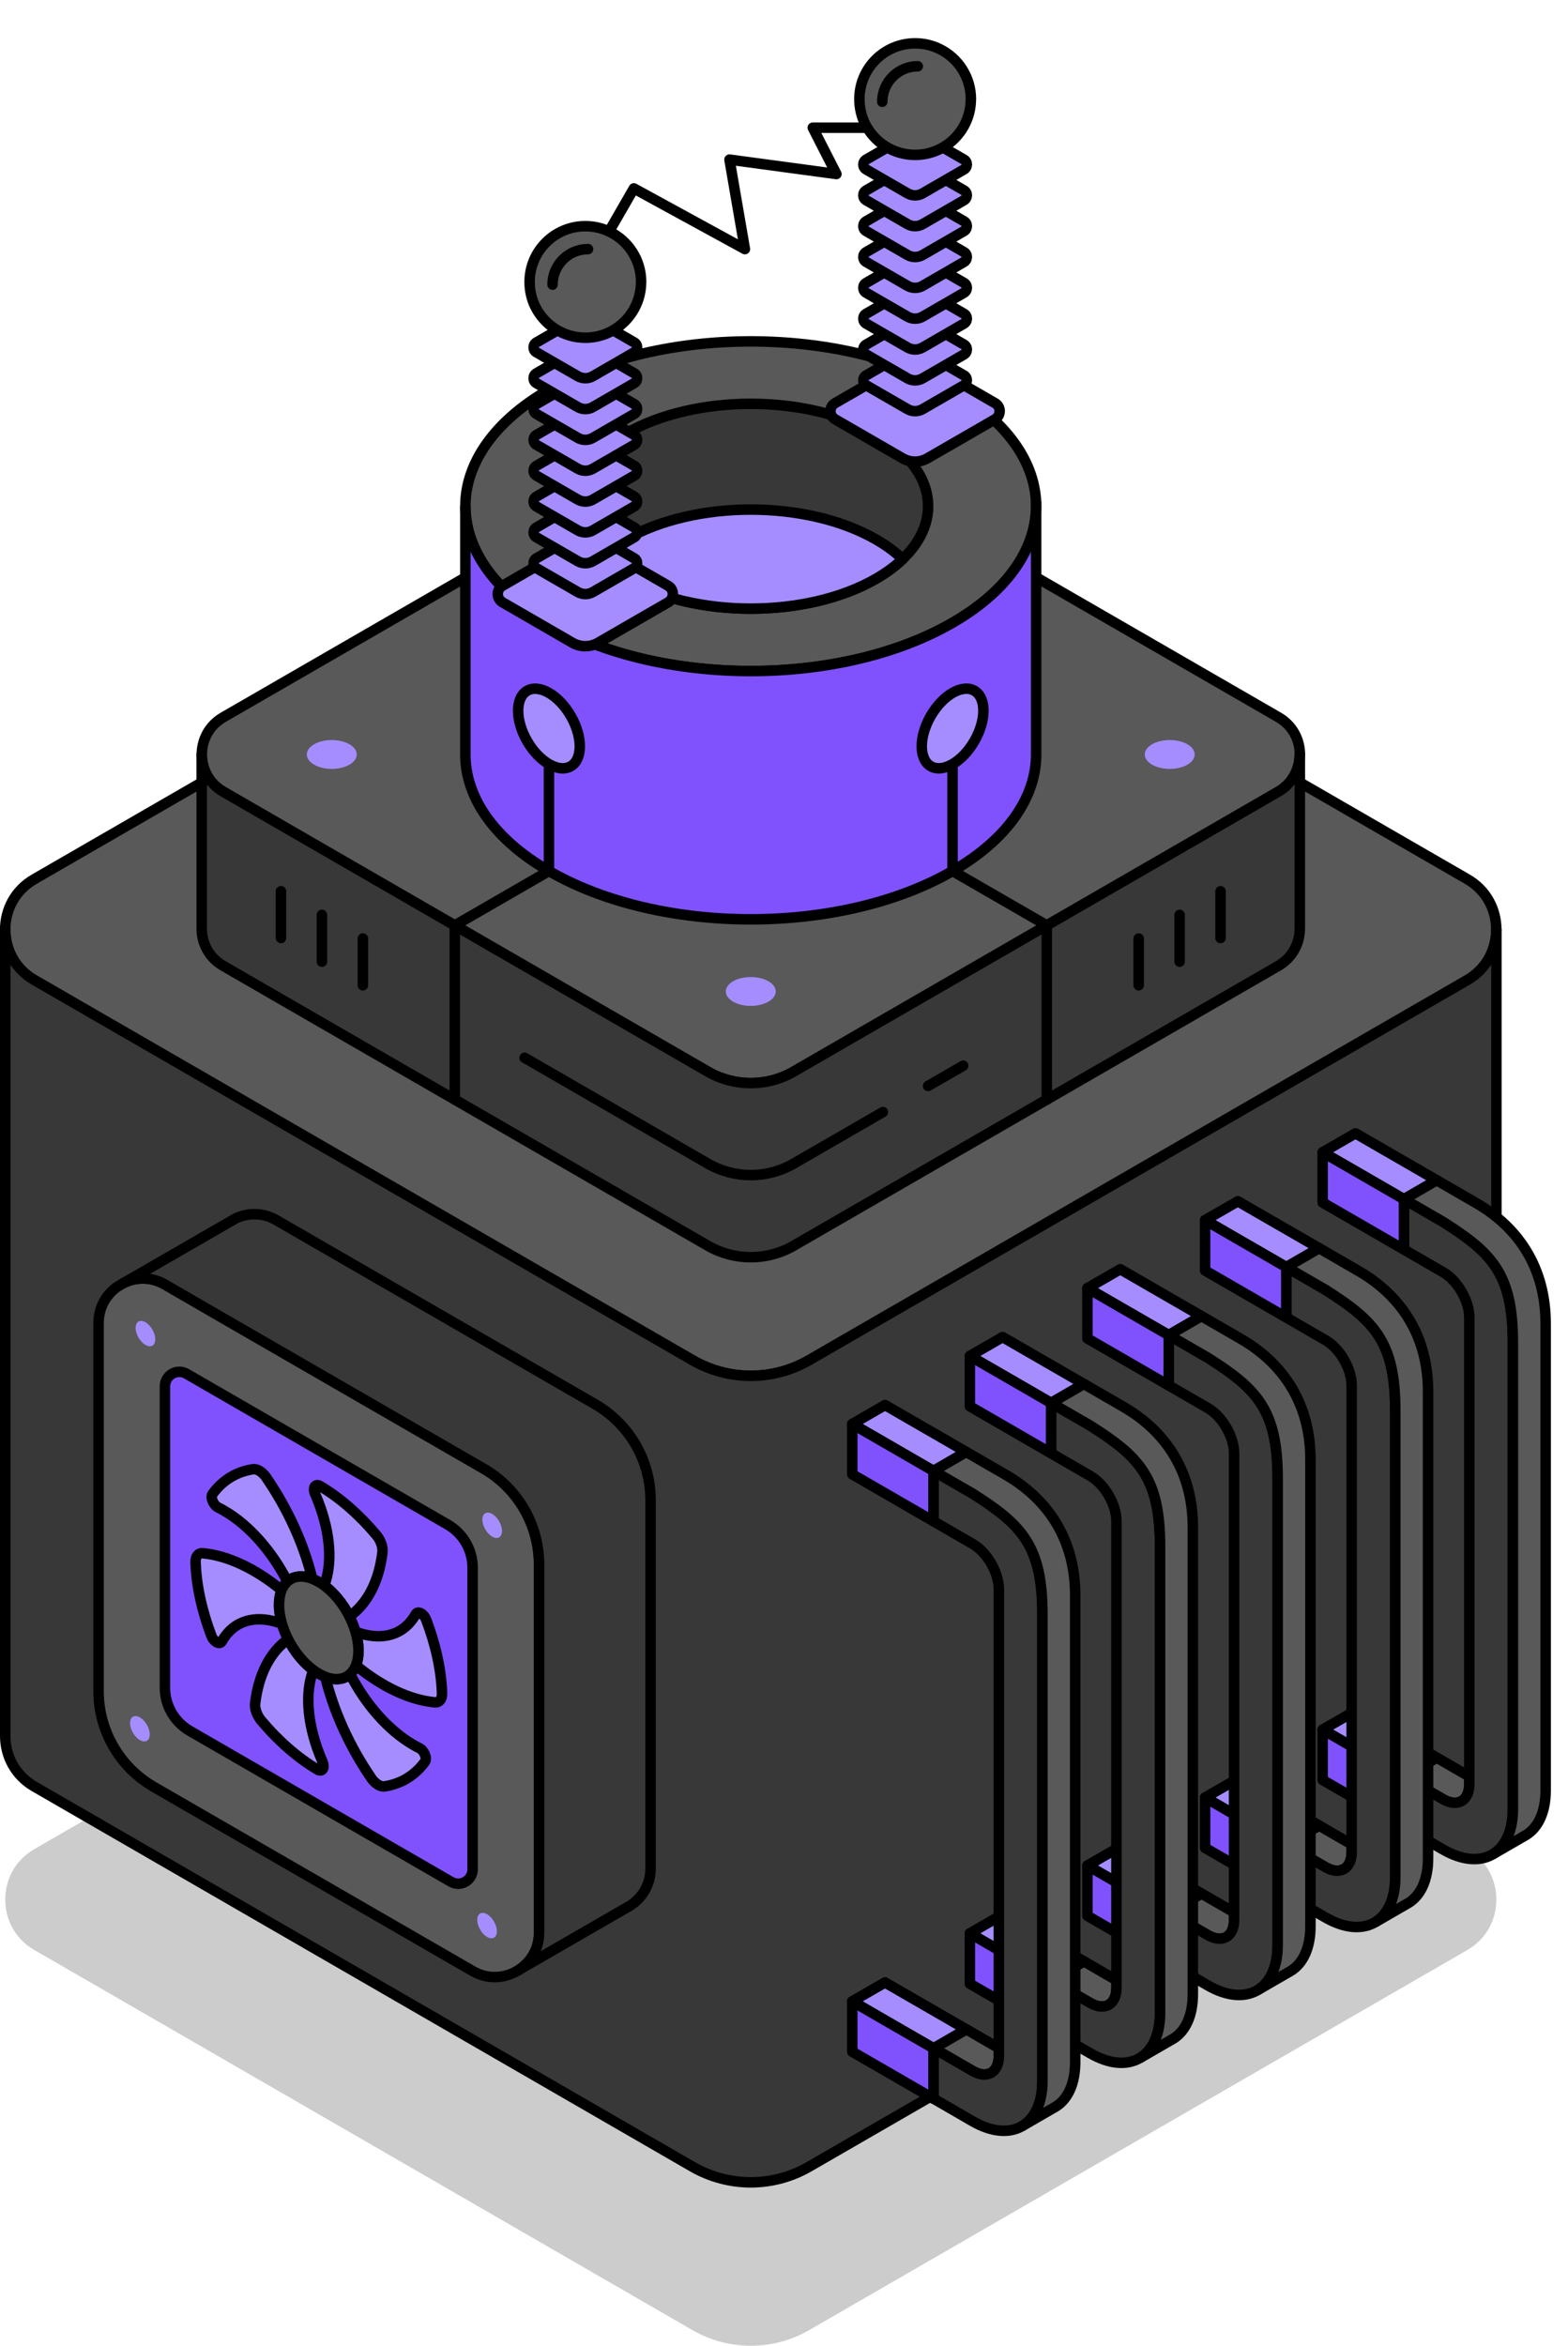 <?xml version="1.0" encoding="UTF-8"?><svg id="Layer_1" xmlns="http://www.w3.org/2000/svg" xmlns:xlink="http://www.w3.org/1999/xlink" viewBox="0 0 298.97 447.1"><defs><style>.cls-1{filter:url(#outer-glow-20);}.cls-1,.cls-2,.cls-3,.cls-4,.cls-5,.cls-6,.cls-7,.cls-8,.cls-9,.cls-10,.cls-11,.cls-12,.cls-13,.cls-14,.cls-15,.cls-16,.cls-17,.cls-18,.cls-19,.cls-20,.cls-21,.cls-22,.cls-23,.cls-24,.cls-25,.cls-26,.cls-27,.cls-28,.cls-29,.cls-30,.cls-31,.cls-32,.cls-33,.cls-34,.cls-35,.cls-36,.cls-37,.cls-38,.cls-39,.cls-40,.cls-41,.cls-42,.cls-43,.cls-44{fill:#a68dff;}.cls-2{filter:url(#outer-glow-26);}.cls-3{filter:url(#outer-glow-24);}.cls-4{filter:url(#outer-glow-25);}.cls-5{filter:url(#outer-glow-19);}.cls-6{filter:url(#outer-glow-18);}.cls-7{filter:url(#outer-glow-17);}.cls-45{fill:#595959;}.cls-45,.cls-8,.cls-9,.cls-10,.cls-11,.cls-12,.cls-13,.cls-14,.cls-15,.cls-16,.cls-17,.cls-18,.cls-19,.cls-20,.cls-21,.cls-22,.cls-23,.cls-24,.cls-25,.cls-26,.cls-27,.cls-28,.cls-29,.cls-30,.cls-31,.cls-32,.cls-33,.cls-34,.cls-35,.cls-36,.cls-37,.cls-38,.cls-39,.cls-40,.cls-41,.cls-42,.cls-43,.cls-44,.cls-46,.cls-47,.cls-48,.cls-49,.cls-50{stroke:#000;stroke-width:2px;}.cls-45,.cls-8,.cls-9,.cls-10,.cls-11,.cls-12,.cls-13,.cls-14,.cls-15,.cls-16,.cls-17,.cls-18,.cls-19,.cls-20,.cls-21,.cls-22,.cls-23,.cls-24,.cls-25,.cls-26,.cls-27,.cls-28,.cls-29,.cls-30,.cls-31,.cls-32,.cls-33,.cls-34,.cls-35,.cls-36,.cls-37,.cls-38,.cls-39,.cls-40,.cls-41,.cls-42,.cls-43,.cls-44,.cls-47,.cls-48,.cls-49{stroke-linejoin:round;}.cls-45,.cls-8,.cls-9,.cls-10,.cls-11,.cls-12,.cls-13,.cls-14,.cls-15,.cls-16,.cls-17,.cls-18,.cls-19,.cls-20,.cls-21,.cls-22,.cls-23,.cls-24,.cls-25,.cls-26,.cls-27,.cls-28,.cls-29,.cls-30,.cls-31,.cls-32,.cls-33,.cls-34,.cls-35,.cls-36,.cls-37,.cls-38,.cls-39,.cls-40,.cls-41,.cls-42,.cls-43,.cls-44,.cls-47,.cls-48,.cls-49,.cls-50{stroke-linecap:round;}.cls-8{filter:url(#outer-glow-8);}.cls-9{filter:url(#outer-glow-3);}.cls-10{filter:url(#outer-glow-6);}.cls-11{filter:url(#outer-glow-7);}.cls-12{filter:url(#outer-glow-4);}.cls-13{filter:url(#outer-glow-1);}.cls-14{filter:url(#outer-glow-2);}.cls-15{filter:url(#outer-glow-9);}.cls-16{filter:url(#outer-glow-5);}.cls-17{filter:url(#outer-glow-22);}.cls-18{filter:url(#outer-glow-30);}.cls-19{filter:url(#outer-glow-29);}.cls-20{filter:url(#outer-glow-21);}.cls-21{filter:url(#outer-glow-28);}.cls-22{filter:url(#outer-glow-23);}.cls-23{filter:url(#outer-glow-14);}.cls-24{filter:url(#outer-glow-16);}.cls-25{filter:url(#outer-glow-10);}.cls-26{filter:url(#outer-glow-11);}.cls-27{filter:url(#outer-glow-13);}.cls-28{filter:url(#outer-glow-12);}.cls-29{filter:url(#outer-glow-15);}.cls-30{filter:url(#outer-glow-35);}.cls-31{filter:url(#outer-glow-27);}.cls-32{filter:url(#outer-glow-32);}.cls-33{filter:url(#outer-glow-36);}.cls-34{filter:url(#outer-glow-33);}.cls-35{filter:url(#outer-glow-39);}.cls-36{filter:url(#outer-glow-43);}.cls-37{filter:url(#outer-glow-42);}.cls-38{filter:url(#outer-glow-38);}.cls-39{filter:url(#outer-glow-31);}.cls-40{filter:url(#outer-glow-37);}.cls-41{filter:url(#outer-glow-34);}.cls-42{filter:url(#outer-glow-40);}.cls-43{filter:url(#outer-glow-44);}.cls-44{filter:url(#outer-glow-41);}.cls-46,.cls-48{fill:#8052fd;}.cls-46,.cls-50{stroke-miterlimit:10;}.cls-47,.cls-50{fill:#383838;}.cls-49{fill:none;}.cls-51{opacity:.2;}</style><filter id="outer-glow-1" filterUnits="userSpaceOnUse"><feOffset dx="0" dy="0"/><feGaussianBlur result="blur" stdDeviation="8"/><feFlood flood-color="#a68dff" flood-opacity="1"/><feComposite in2="blur" operator="in"/><feComposite in="SourceGraphic"/></filter><filter id="outer-glow-2" filterUnits="userSpaceOnUse"><feOffset dx="0" dy="0"/><feGaussianBlur result="blur-2" stdDeviation="8"/><feFlood flood-color="#a68dff" flood-opacity="1"/><feComposite in2="blur-2" operator="in"/><feComposite in="SourceGraphic"/></filter><filter id="outer-glow-3" filterUnits="userSpaceOnUse"><feOffset dx="0" dy="0"/><feGaussianBlur result="blur-3" stdDeviation="8"/><feFlood flood-color="#a68dff" flood-opacity="1"/><feComposite in2="blur-3" operator="in"/><feComposite in="SourceGraphic"/></filter><filter id="outer-glow-4" filterUnits="userSpaceOnUse"><feOffset dx="0" dy="0"/><feGaussianBlur result="blur-4" stdDeviation="8"/><feFlood flood-color="#a68dff" flood-opacity="1"/><feComposite in2="blur-4" operator="in"/><feComposite in="SourceGraphic"/></filter><filter id="outer-glow-5" filterUnits="userSpaceOnUse"><feOffset dx="0" dy="0"/><feGaussianBlur result="blur-5" stdDeviation="8"/><feFlood flood-color="#a68dff" flood-opacity="1"/><feComposite in2="blur-5" operator="in"/><feComposite in="SourceGraphic"/></filter><filter id="outer-glow-6" filterUnits="userSpaceOnUse"><feOffset dx="0" dy="0"/><feGaussianBlur result="blur-6" stdDeviation="8"/><feFlood flood-color="#a68dff" flood-opacity="1"/><feComposite in2="blur-6" operator="in"/><feComposite in="SourceGraphic"/></filter><filter id="outer-glow-7" filterUnits="userSpaceOnUse"><feOffset dx="0" dy="0"/><feGaussianBlur result="blur-7" stdDeviation="8"/><feFlood flood-color="#a68dff" flood-opacity="1"/><feComposite in2="blur-7" operator="in"/><feComposite in="SourceGraphic"/></filter><filter id="outer-glow-8" filterUnits="userSpaceOnUse"><feOffset dx="0" dy="0"/><feGaussianBlur result="blur-8" stdDeviation="8"/><feFlood flood-color="#a68dff" flood-opacity="1"/><feComposite in2="blur-8" operator="in"/><feComposite in="SourceGraphic"/></filter><filter id="outer-glow-9" filterUnits="userSpaceOnUse"><feOffset dx="0" dy="0"/><feGaussianBlur result="blur-9" stdDeviation="8"/><feFlood flood-color="#a68dff" flood-opacity="1"/><feComposite in2="blur-9" operator="in"/><feComposite in="SourceGraphic"/></filter><filter id="outer-glow-10" filterUnits="userSpaceOnUse"><feOffset dx="0" dy="0"/><feGaussianBlur result="blur-10" stdDeviation="8"/><feFlood flood-color="#a68dff" flood-opacity="1"/><feComposite in2="blur-10" operator="in"/><feComposite in="SourceGraphic"/></filter><filter id="outer-glow-11" filterUnits="userSpaceOnUse"><feOffset dx="0" dy="0"/><feGaussianBlur result="blur-11" stdDeviation="8"/><feFlood flood-color="#a68dff" flood-opacity="1"/><feComposite in2="blur-11" operator="in"/><feComposite in="SourceGraphic"/></filter><filter id="outer-glow-12" filterUnits="userSpaceOnUse"><feOffset dx="0" dy="0"/><feGaussianBlur result="blur-12" stdDeviation="8"/><feFlood flood-color="#a68dff" flood-opacity="1"/><feComposite in2="blur-12" operator="in"/><feComposite in="SourceGraphic"/></filter><filter id="outer-glow-13" filterUnits="userSpaceOnUse"><feOffset dx="0" dy="0"/><feGaussianBlur result="blur-13" stdDeviation="8"/><feFlood flood-color="#a68dff" flood-opacity="1"/><feComposite in2="blur-13" operator="in"/><feComposite in="SourceGraphic"/></filter><filter id="outer-glow-14" filterUnits="userSpaceOnUse"><feOffset dx="0" dy="0"/><feGaussianBlur result="blur-14" stdDeviation="8"/><feFlood flood-color="#a68dff" flood-opacity="1"/><feComposite in2="blur-14" operator="in"/><feComposite in="SourceGraphic"/></filter><filter id="outer-glow-15" filterUnits="userSpaceOnUse"><feOffset dx="0" dy="0"/><feGaussianBlur result="blur-15" stdDeviation="8"/><feFlood flood-color="#a68dff" flood-opacity="1"/><feComposite in2="blur-15" operator="in"/><feComposite in="SourceGraphic"/></filter><filter id="outer-glow-16" filterUnits="userSpaceOnUse"><feOffset dx="0" dy="0"/><feGaussianBlur result="blur-16" stdDeviation="8"/><feFlood flood-color="#a68dff" flood-opacity="1"/><feComposite in2="blur-16" operator="in"/><feComposite in="SourceGraphic"/></filter><filter id="outer-glow-17" filterUnits="userSpaceOnUse"><feOffset dx="0" dy="0"/><feGaussianBlur result="blur-17" stdDeviation="8"/><feFlood flood-color="#a68dff" flood-opacity="1"/><feComposite in2="blur-17" operator="in"/><feComposite in="SourceGraphic"/></filter><filter id="outer-glow-18" filterUnits="userSpaceOnUse"><feOffset dx="0" dy="0"/><feGaussianBlur result="blur-18" stdDeviation="8"/><feFlood flood-color="#a68dff" flood-opacity="1"/><feComposite in2="blur-18" operator="in"/><feComposite in="SourceGraphic"/></filter><filter id="outer-glow-19" filterUnits="userSpaceOnUse"><feOffset dx="0" dy="0"/><feGaussianBlur result="blur-19" stdDeviation="8"/><feFlood flood-color="#a68dff" flood-opacity="1"/><feComposite in2="blur-19" operator="in"/><feComposite in="SourceGraphic"/></filter><filter id="outer-glow-20" filterUnits="userSpaceOnUse"><feOffset dx="0" dy="0"/><feGaussianBlur result="blur-20" stdDeviation="8"/><feFlood flood-color="#a68dff" flood-opacity="1"/><feComposite in2="blur-20" operator="in"/><feComposite in="SourceGraphic"/></filter><filter id="outer-glow-21" filterUnits="userSpaceOnUse"><feOffset dx="0" dy="0"/><feGaussianBlur result="blur-21" stdDeviation="8"/><feFlood flood-color="#a68dff" flood-opacity="1"/><feComposite in2="blur-21" operator="in"/><feComposite in="SourceGraphic"/></filter><filter id="outer-glow-22" filterUnits="userSpaceOnUse"><feOffset dx="0" dy="0"/><feGaussianBlur result="blur-22" stdDeviation="8"/><feFlood flood-color="#a68dff" flood-opacity="1"/><feComposite in2="blur-22" operator="in"/><feComposite in="SourceGraphic"/></filter><filter id="outer-glow-23" filterUnits="userSpaceOnUse"><feOffset dx="0" dy="0"/><feGaussianBlur result="blur-23" stdDeviation="8"/><feFlood flood-color="#a68dff" flood-opacity="1"/><feComposite in2="blur-23" operator="in"/><feComposite in="SourceGraphic"/></filter><filter id="outer-glow-24" filterUnits="userSpaceOnUse"><feOffset dx="0" dy="0"/><feGaussianBlur result="blur-24" stdDeviation="8"/><feFlood flood-color="#a68dff" flood-opacity="1"/><feComposite in2="blur-24" operator="in"/><feComposite in="SourceGraphic"/></filter><filter id="outer-glow-25" filterUnits="userSpaceOnUse"><feOffset dx="0" dy="0"/><feGaussianBlur result="blur-25" stdDeviation="8"/><feFlood flood-color="#a68dff" flood-opacity="1"/><feComposite in2="blur-25" operator="in"/><feComposite in="SourceGraphic"/></filter><filter id="outer-glow-26" filterUnits="userSpaceOnUse"><feOffset dx="0" dy="0"/><feGaussianBlur result="blur-26" stdDeviation="8"/><feFlood flood-color="#a68dff" flood-opacity="1"/><feComposite in2="blur-26" operator="in"/><feComposite in="SourceGraphic"/></filter><filter id="outer-glow-27" filterUnits="userSpaceOnUse"><feOffset dx="0" dy="0"/><feGaussianBlur result="blur-27" stdDeviation="8"/><feFlood flood-color="#a68dff" flood-opacity="1"/><feComposite in2="blur-27" operator="in"/><feComposite in="SourceGraphic"/></filter><filter id="outer-glow-28" filterUnits="userSpaceOnUse"><feOffset dx="0" dy="0"/><feGaussianBlur result="blur-28" stdDeviation="8"/><feFlood flood-color="#a68dff" flood-opacity="1"/><feComposite in2="blur-28" operator="in"/><feComposite in="SourceGraphic"/></filter><filter id="outer-glow-29" filterUnits="userSpaceOnUse"><feOffset dx="0" dy="0"/><feGaussianBlur result="blur-29" stdDeviation="8"/><feFlood flood-color="#a68dff" flood-opacity="1"/><feComposite in2="blur-29" operator="in"/><feComposite in="SourceGraphic"/></filter><filter id="outer-glow-30" filterUnits="userSpaceOnUse"><feOffset dx="0" dy="0"/><feGaussianBlur result="blur-30" stdDeviation="8"/><feFlood flood-color="#a68dff" flood-opacity="1"/><feComposite in2="blur-30" operator="in"/><feComposite in="SourceGraphic"/></filter><filter id="outer-glow-31" filterUnits="userSpaceOnUse"><feOffset dx="0" dy="0"/><feGaussianBlur result="blur-31" stdDeviation="8"/><feFlood flood-color="#a68dff" flood-opacity="1"/><feComposite in2="blur-31" operator="in"/><feComposite in="SourceGraphic"/></filter><filter id="outer-glow-32" filterUnits="userSpaceOnUse"><feOffset dx="0" dy="0"/><feGaussianBlur result="blur-32" stdDeviation="8"/><feFlood flood-color="#a68dff" flood-opacity="1"/><feComposite in2="blur-32" operator="in"/><feComposite in="SourceGraphic"/></filter><filter id="outer-glow-33" filterUnits="userSpaceOnUse"><feOffset dx="0" dy="0"/><feGaussianBlur result="blur-33" stdDeviation="8"/><feFlood flood-color="#a68dff" flood-opacity="1"/><feComposite in2="blur-33" operator="in"/><feComposite in="SourceGraphic"/></filter><filter id="outer-glow-34" filterUnits="userSpaceOnUse"><feOffset dx="0" dy="0"/><feGaussianBlur result="blur-34" stdDeviation="8"/><feFlood flood-color="#a68dff" flood-opacity="1"/><feComposite in2="blur-34" operator="in"/><feComposite in="SourceGraphic"/></filter><filter id="outer-glow-35" filterUnits="userSpaceOnUse"><feOffset dx="0" dy="0"/><feGaussianBlur result="blur-35" stdDeviation="8"/><feFlood flood-color="#a68dff" flood-opacity="1"/><feComposite in2="blur-35" operator="in"/><feComposite in="SourceGraphic"/></filter><filter id="outer-glow-36" filterUnits="userSpaceOnUse"><feOffset dx="0" dy="0"/><feGaussianBlur result="blur-36" stdDeviation="8"/><feFlood flood-color="#a68dff" flood-opacity="1"/><feComposite in2="blur-36" operator="in"/><feComposite in="SourceGraphic"/></filter><filter id="outer-glow-37" filterUnits="userSpaceOnUse"><feOffset dx="0" dy="0"/><feGaussianBlur result="blur-37" stdDeviation="8"/><feFlood flood-color="#a68dff" flood-opacity="1"/><feComposite in2="blur-37" operator="in"/><feComposite in="SourceGraphic"/></filter><filter id="outer-glow-38" filterUnits="userSpaceOnUse"><feOffset dx="0" dy="0"/><feGaussianBlur result="blur-38" stdDeviation="8"/><feFlood flood-color="#a68dff" flood-opacity="1"/><feComposite in2="blur-38" operator="in"/><feComposite in="SourceGraphic"/></filter><filter id="outer-glow-39" filterUnits="userSpaceOnUse"><feOffset dx="0" dy="0"/><feGaussianBlur result="blur-39" stdDeviation="8"/><feFlood flood-color="#a68dff" flood-opacity="1"/><feComposite in2="blur-39" operator="in"/><feComposite in="SourceGraphic"/></filter><filter id="outer-glow-40" filterUnits="userSpaceOnUse"><feOffset dx="0" dy="0"/><feGaussianBlur result="blur-40" stdDeviation="8"/><feFlood flood-color="#a68dff" flood-opacity="1"/><feComposite in2="blur-40" operator="in"/><feComposite in="SourceGraphic"/></filter><filter id="outer-glow-41" filterUnits="userSpaceOnUse"><feOffset dx="0" dy="0"/><feGaussianBlur result="blur-41" stdDeviation="8"/><feFlood flood-color="#a68dff" flood-opacity="1"/><feComposite in2="blur-41" operator="in"/><feComposite in="SourceGraphic"/></filter><filter id="outer-glow-42" filterUnits="userSpaceOnUse"><feOffset dx="0" dy="0"/><feGaussianBlur result="blur-42" stdDeviation="8"/><feFlood flood-color="#a68dff" flood-opacity="1"/><feComposite in2="blur-42" operator="in"/><feComposite in="SourceGraphic"/></filter><filter id="outer-glow-43" filterUnits="userSpaceOnUse"><feOffset dx="0" dy="0"/><feGaussianBlur result="blur-43" stdDeviation="8"/><feFlood flood-color="#a68dff" flood-opacity="1"/><feComposite in2="blur-43" operator="in"/><feComposite in="SourceGraphic"/></filter><filter id="outer-glow-44" filterUnits="userSpaceOnUse"><feOffset dx="0" dy="0"/><feGaussianBlur result="blur-44" stdDeviation="8"/><feFlood flood-color="#a68dff" flood-opacity="1"/><feComposite in2="blur-44" operator="in"/><feComposite in="SourceGraphic"/></filter></defs><path class="cls-51" d="M285.31,362.05c0,3.75-1.84,7.49-5.54,9.62l-22.36,12.91-39.03,22.53-64.11,37.01c-6.88,3.97-15.35,3.97-22.23,0l-103.12-59.54-22.36-12.91c-3.72-2.13-5.56-5.87-5.56-9.62s1.84-7.49,5.56-9.62l125.48-72.45c6.88-3.97,15.35-3.97,22.23,0l125.5,72.45c3.7,2.13,5.54,5.87,5.54,9.62Z"/><polyline class="cls-49" points="114.19 47.48 120.86 35.91 142.03 47.48 139.09 30.42 159.48 33.17 154.97 24.34 172.42 24.34"/><path class="cls-45" d="M285.31,177.18c0,3.75-1.84,7.49-5.54,9.62l-22.36,12.91-39.03,22.53-64.11,37.01c-6.88,3.97-15.35,3.97-22.23,0L28.91,199.71l-22.36-12.91c-3.72-2.13-5.56-5.87-5.56-9.62s1.84-7.49,5.56-9.62l125.48-72.45c6.88-3.97,15.35-3.97,22.23,0l125.5,72.45c3.7,2.13,5.54,5.87,5.54,9.62Z"/><path class="cls-47" d="M285.32,177.18v153.7h-.02c0,3.75-1.84,7.49-5.54,9.64l-125.5,72.45c-6.88,3.97-15.35,3.97-22.23,0L6.56,340.51c-3.72-2.14-5.56-5.89-5.56-9.64V177.18c0,3.75,1.84,7.49,5.56,9.62l22.36,12.91,103.12,59.54c6.88,3.97,15.35,3.97,22.23,0l64.11-37.01,39.03-22.53,22.36-12.91c3.7-2.13,5.54-5.87,5.54-9.62h.02Z"/><g><g><polygon class="cls-13" points="273.94 224.95 267.69 228.57 258.45 223.23 252.19 219.62 258.45 216.01 273.94 224.95"/><path class="cls-45" d="M280.15,338.59v1.47c0,3.18-2.24,4.46-4.99,2.88l-7.47-4.32,6.25-3.62,6.21,3.59Z"/><polygon class="cls-14" points="273.94 335 267.69 338.61 258.45 333.28 252.19 329.66 258.45 326.06 273.94 335"/><g><path class="cls-47" d="M288.46,255.91v88.94c0,2.37-.46,4.34-1.3,5.86-.6,1.12-1.41,2-2.37,2.61l-.37,.21c-2.39,1.3-5.66,1.07-9.26-1.01l-7.47-4.32v-9.59l7.47,4.32c2.75,1.58,4.99,.3,4.99-2.88v-88.94c0-3.17-2.24-7.05-4.99-8.63l-7.47-4.32v-9.59l7.47,4.32c9.32,5.92,13.3,9.89,13.3,23.02Z"/><polygon class="cls-48" points="267.69 338.61 267.69 348.21 252.19 339.26 252.19 329.66 258.45 333.28 267.69 338.61"/></g><path class="cls-45" d="M294.71,252.29v88.94c0,4.13-1.41,7.07-3.71,8.5l-6.21,3.59c.96-.61,1.77-1.49,2.37-2.61,.83-1.53,1.3-3.49,1.3-5.86v-88.94c0-13.13-3.97-17.11-13.3-23.02l-7.47-4.32,6.25-3.62,7.47,4.32c8.32,4.79,13.3,12.58,13.3,23.02Z"/><polygon class="cls-48" points="267.69 228.57 267.69 238.16 252.19 229.21 252.19 219.62 258.45 223.23 267.69 228.57"/></g><g><polygon class="cls-9" points="251.52 237.9 245.26 241.51 236.02 236.18 229.77 232.56 236.02 228.96 251.52 237.9"/><path class="cls-45" d="M257.72,351.53v1.47c0,3.18-2.24,4.46-4.99,2.88l-7.47-4.32,6.25-3.62,6.21,3.59Z"/><polygon class="cls-12" points="251.52 347.94 245.26 351.56 236.02 346.23 229.77 342.61 236.02 339 251.52 347.94"/><g><path class="cls-47" d="M266.03,268.86v88.94c0,2.37-.46,4.34-1.3,5.86-.6,1.12-1.41,2-2.37,2.61l-.37,.21c-2.39,1.3-5.66,1.07-9.26-1.01l-7.47-4.32v-9.59l7.47,4.32c2.75,1.58,4.99,.3,4.99-2.88v-88.94c0-3.17-2.24-7.05-4.99-8.63l-7.47-4.32v-9.59l7.47,4.32c9.32,5.92,13.3,9.89,13.3,23.02Z"/><polygon class="cls-48" points="245.26 351.56 245.26 361.15 229.77 352.2 229.77 342.61 236.02 346.23 245.26 351.56"/></g><path class="cls-45" d="M272.29,265.24v88.94c0,4.13-1.41,7.07-3.71,8.5l-6.21,3.59c.96-.61,1.77-1.49,2.37-2.61,.83-1.53,1.3-3.49,1.3-5.86v-88.94c0-13.13-3.97-17.11-13.3-23.02l-7.47-4.32,6.25-3.62,7.47,4.32c8.32,4.79,13.3,12.58,13.3,23.02Z"/><polygon class="cls-48" points="245.26 241.51 245.26 251.11 229.77 242.16 229.77 232.56 236.02 236.18 245.26 241.51"/></g><g><polygon class="cls-16" points="229.09 250.85 222.84 254.47 213.6 249.14 207.34 245.52 213.6 241.91 229.09 250.85"/><path class="cls-45" d="M235.3,364.49v1.47c0,3.18-2.24,4.46-4.99,2.88l-7.47-4.32,6.25-3.62,6.21,3.59Z"/><polygon class="cls-10" points="229.09 360.9 222.84 364.52 213.6 359.18 207.34 355.56 213.6 351.96 229.09 360.9"/><g><path class="cls-47" d="M243.61,281.81v88.94c0,2.37-.46,4.34-1.3,5.86-.6,1.12-1.41,2-2.37,2.61l-.37,.21c-2.39,1.3-5.66,1.07-9.26-1.01l-7.47-4.32v-9.59l7.47,4.32c2.75,1.58,4.99,.3,4.99-2.88v-88.94c0-3.17-2.24-7.05-4.99-8.63l-7.47-4.32v-9.59l7.47,4.32c9.32,5.92,13.3,9.89,13.3,23.02Z"/><polygon class="cls-48" points="222.84 364.52 222.84 374.11 207.34 365.16 207.34 355.56 213.6 359.18 222.84 364.52"/></g><path class="cls-45" d="M249.86,278.19v88.94c0,4.13-1.41,7.07-3.71,8.5l-6.21,3.59c.96-.61,1.77-1.49,2.37-2.61,.83-1.53,1.3-3.49,1.3-5.86v-88.94c0-13.13-3.97-17.11-13.3-23.02l-7.47-4.32,6.25-3.62,7.47,4.32c8.32,4.79,13.3,12.58,13.3,23.02Z"/><polygon class="cls-48" points="222.84 254.47 222.84 264.06 207.34 255.11 207.34 245.52 213.6 249.14 222.84 254.47"/></g><g><polygon class="cls-11" points="206.67 263.78 200.41 267.4 191.17 262.06 184.92 258.45 191.17 254.84 206.67 263.78"/><path class="cls-45" d="M212.88,377.42v1.47c0,3.18-2.24,4.46-4.99,2.88l-7.47-4.32,6.25-3.62,6.21,3.59Z"/><polygon class="cls-8" points="206.67 373.83 200.41 377.44 191.17 372.11 184.92 368.49 191.17 364.89 206.67 373.83"/><g><path class="cls-47" d="M221.18,294.74v88.94c0,2.37-.46,4.34-1.3,5.86-.6,1.12-1.41,2-2.37,2.61l-.37,.21c-2.39,1.3-5.66,1.07-9.26-1.01l-7.47-4.32v-9.59l7.47,4.32c2.75,1.58,4.99,.3,4.99-2.88v-88.94c0-3.17-2.24-7.05-4.99-8.63l-7.47-4.32v-9.59l7.47,4.32c9.32,5.92,13.3,9.89,13.3,23.02Z"/><polygon class="cls-48" points="200.41 377.44 200.41 387.04 184.92 378.09 184.92 368.49 191.17 372.11 200.41 377.44"/></g><path class="cls-45" d="M227.44,291.12v88.94c0,4.13-1.41,7.07-3.71,8.5l-6.21,3.59c.96-.61,1.77-1.49,2.37-2.61,.83-1.53,1.3-3.49,1.3-5.86v-88.94c0-13.13-3.97-17.11-13.3-23.02l-7.47-4.32,6.25-3.62,7.47,4.32c8.32,4.79,13.3,12.58,13.3,23.02Z"/><polygon class="cls-48" points="200.41 267.4 200.41 276.99 184.92 268.04 184.92 258.45 191.17 262.06 200.41 267.4"/></g><g><polygon class="cls-15" points="184.24 276.74 177.99 280.36 168.75 275.02 162.5 271.41 168.75 267.8 184.24 276.74"/><path class="cls-45" d="M190.45,390.37v1.47c0,3.18-2.24,4.46-4.99,2.88l-7.47-4.32,6.25-3.62,6.21,3.59Z"/><polygon class="cls-25" points="184.24 386.79 177.99 390.4 168.75 385.07 162.5 381.45 168.75 377.85 184.24 386.79"/><g><path class="cls-47" d="M198.76,307.7v88.94c0,2.37-.46,4.34-1.3,5.86-.6,1.12-1.41,2-2.37,2.61l-.37,.21c-2.39,1.3-5.66,1.07-9.26-1.01l-7.47-4.32v-9.59l7.47,4.32c2.75,1.58,4.99,.3,4.99-2.88v-88.94c0-3.17-2.24-7.05-4.99-8.63l-7.47-4.32v-9.59l7.47,4.32c9.32,5.92,13.3,9.89,13.3,23.02Z"/><polygon class="cls-48" points="177.99 390.4 177.99 400 162.5 391.05 162.5 381.45 168.75 385.07 177.99 390.4"/></g><path class="cls-45" d="M205.01,304.08v88.94c0,4.13-1.41,7.07-3.71,8.5l-6.21,3.59c.96-.61,1.77-1.49,2.37-2.61,.83-1.53,1.3-3.49,1.3-5.86v-88.94c0-13.13-3.97-17.11-13.3-23.02l-7.47-4.32,6.25-3.62,7.47,4.32c8.32,4.79,13.3,12.58,13.3,23.02Z"/><polygon class="cls-48" points="177.99 280.36 177.99 289.95 162.5 281 162.5 271.41 168.75 275.02 177.99 280.36"/></g></g><g><path class="cls-45" d="M18.79,252.14v70.18c0,7.55,4.03,14.5,10.54,18.26l60.8,35.1c2.68,1.56,5.69,1.43,8.12,.17l.7-.4c2.26-1.48,3.84-3.98,3.84-7.06v-70.2c0-7.53-4.03-14.48-10.54-18.26l-52.2-30.13-8.6-4.98c-2.59-1.5-5.46-1.43-7.82-.32l-1.22,.72c-2.13,1.48-3.61,3.94-3.61,6.92Z"/><path class="cls-46" d="M31.45,321.69v-57.47c0-2.12,2.29-3.44,4.12-2.38l49.79,28.74c2.94,1.7,4.75,4.83,4.75,8.22v57.48c0,2.12-2.29,3.44-4.12,2.38l-49.79-28.75c-2.94-1.7-4.75-4.83-4.75-8.22Z"/><path class="cls-47" d="M23.62,244.5c2.36-1.12,5.23-1.18,7.82,.32l8.6,4.98,52.2,30.13c6.51,3.77,10.54,10.73,10.54,18.26v70.2c0,3.08-1.58,5.59-3.84,7.06l20.56-11.87c.25-.13,.48-.25,.7-.4,2.26-1.48,3.84-3.98,3.84-7.06v-70.2c0-7.53-4.03-14.48-10.54-18.26l-60.8-35.1c-2.57-1.5-5.44-1.43-7.8-.32l-1.24,.72-20.03,11.55Z"/><g><path class="cls-26" d="M50.79,281.64c4.05,5.9,7.14,12.63,8.75,19.27-1.91-.74-3.59-.51-4.74,.52-2.89-5.66-7.23-10.71-12.09-13.51-.38-.22-.75-.42-1.12-.6-.91-.45-1.52-1.94-1.06-2.58,1.9-2.61,4.55-4.23,7.71-4.71,.79-.12,1.82,.52,2.56,1.61Z"/><path class="cls-28" d="M38.66,296.04c4.7,.44,9.95,2.86,15.04,7.04-.68,1.7-.62,4.01,.07,6.41-4.44-1.67-8.51-.95-10.94,2.51-.19,.27-.36,.55-.53,.84-.4,.72-1.55,.1-2-1.08-1.83-4.82-2.87-9.63-3.01-14.02-.04-1.1,.52-1.78,1.38-1.7Z"/><path class="cls-27" d="M48.65,324.66c.65-5.46,2.81-9.77,6.29-12.23,1.23,2.44,2.97,4.52,4.81,5.89-1.55,3.99-1.28,9.76,1.15,16.02,.19,.48,.39,.97,.59,1.44,.51,1.17-.03,2.04-.94,1.5-3.74-2.2-7.42-5.41-10.72-9.32-.83-.98-1.3-2.31-1.18-3.31Z"/><path class="cls-23" d="M70.77,338.87c-4.05-5.9-7.14-12.63-8.75-19.27,1.91,.74,3.59,.51,4.74-.52,2.89,5.66,7.23,10.71,12.09,13.51,.38,.22,.75,.42,1.12,.6,.91,.45,1.52,1.94,1.06,2.58-1.9,2.61-4.55,4.23-7.71,4.71-.79,.12-1.82-.52-2.56-1.61Z"/><path class="cls-29" d="M82.91,324.46c-4.7-.44-9.95-2.86-15.04-7.04,.68-1.7,.62-4.01-.07-6.41,4.44,1.67,8.51,.95,10.94-2.51,.19-.27,.36-.55,.53-.84,.4-.72,1.55-.1,2,1.08,1.83,4.82,2.87,9.63,3.01,14.02,.04,1.1-.52,1.78-1.38,1.7Z"/><path class="cls-24" d="M72.92,295.85c-.65,5.46-2.81,9.77-6.29,12.23-1.23-2.44-2.97-4.52-4.81-5.89,1.55-3.99,1.28-9.76-1.15-16.02-.19-.48-.39-.97-.59-1.44-.51-1.17,.03-2.04,.94-1.5,3.74,2.2,7.42,5.41,10.72,9.32,.83,.98,1.3,2.31,1.18,3.31Z"/><path class="cls-45" d="M60.78,301.51c4.18,2.41,7.57,8.29,7.57,13.12s-3.39,6.79-7.57,4.37c-.36-.21-.71-.43-1.05-.69-.46-.34-.91-.72-1.34-1.13-3.01-2.89-5.19-7.43-5.19-11.3,0-2.03,.59-3.55,1.59-4.45,1.15-1.03,2.83-1.26,4.74-.52,.41,.16,.82,.36,1.24,.6Z"/></g><ellipse class="cls-7" cx="27.74" cy="254.18" rx="1.53" ry="2.65" transform="translate(-123.38 47.92) rotate(-30)"/><ellipse class="cls-6" cx="92.87" cy="367" rx="1.53" ry="2.65" transform="translate(-171.06 95.61) rotate(-30)"/><ellipse class="cls-5" cx="26.68" cy="329.5" rx="1.53" ry="2.65" transform="translate(-161.18 57.48) rotate(-30)"/><ellipse class="cls-1" cx="93.85" cy="290.72" rx="1.53" ry="2.65" transform="translate(-132.79 85.87) rotate(-30)"/></g><path class="cls-45" d="M247.83,143.8c0,2.76-1.36,5.52-4.08,7.09l-16.46,9.51-28.74,16.59-47.21,27.26c-5.06,2.92-11.31,2.92-16.37,0l-75.94-43.85-16.46-9.51c-2.74-1.57-4.09-4.33-4.09-7.09s1.36-5.52,4.09-7.09l92.41-53.35c5.06-2.92,11.31-2.92,16.37,0l92.42,53.35c2.72,1.57,4.08,4.33,4.08,7.09Z"/><path class="cls-47" d="M247.84,143.8v33.18h-.01c0,2.76-1.36,5.52-4.08,7.1l-92.42,53.35c-5.06,2.92-11.31,2.92-16.37,0l-92.41-53.35c-2.74-1.58-4.09-4.34-4.09-7.1v-33.18c0,2.76,1.36,5.52,4.09,7.09l16.46,9.51,75.94,43.85c5.06,2.92,11.31,2.92,16.37,0l47.21-27.26,28.74-16.59,16.46-9.51c2.72-1.57,4.08-4.33,4.08-7.09h.01Z"/><g><polyline class="cls-49" points="104.67 166.01 86.71 176.38 86.71 209.57"/><polyline class="cls-49" points="181.62 166.01 199.59 176.38 199.59 209.57"/></g><path class="cls-45" d="M197.56,96.48c0,2.27-.42,4.55-1.27,6.77-2.16,5.66-7.04,11.05-14.67,15.45-21.25,12.27-55.7,12.27-76.95,0-7.63-4.4-12.52-9.78-14.67-15.45-.85-2.23-1.27-4.5-1.27-6.77,0-8.04,5.31-16.07,15.94-22.21,21.25-12.27,55.7-12.27,76.95,0,10.62,6.14,15.94,14.17,15.94,22.21Z"/><path class="cls-50" d="M176.96,96.48c0,1.41-.26,2.83-.79,4.21-.78,2.05-2.13,4.03-4.06,5.87-1.38,1.33-3.07,2.58-5.05,3.73-13.21,7.62-34.62,7.62-47.82,0-1.98-1.15-3.67-2.4-5.05-3.73-1.94-1.84-3.29-3.82-4.06-5.87-.53-1.38-.79-2.8-.79-4.21,0-4.99,3.29-9.98,9.9-13.8,13.2-7.62,34.61-7.62,47.82,0,6.6,3.82,9.9,8.81,9.9,13.8Z"/><path class="cls-20" d="M172.11,106.56c-1.38,1.33-3.07,2.58-5.05,3.73-13.21,7.62-34.62,7.62-47.82,0-1.98-1.15-3.67-2.4-5.05-3.73,1.38-1.33,3.06-2.58,5.05-3.72,13.2-7.62,34.61-7.62,47.82,0,1.98,1.14,3.66,2.39,5.05,3.72Z"/><path class="cls-46" d="M197.56,96.48v47.33c0,8.04-5.32,16.07-15.94,22.21-21.25,12.27-55.7,12.27-76.95,0-10.63-6.14-15.94-14.17-15.94-22.21v-47.33c0,2.27,.42,4.55,1.27,6.77,2.15,5.66,7.04,11.05,14.67,15.45,21.25,12.27,55.7,12.27,76.95,0,7.63-4.4,12.51-9.78,14.67-15.45,.85-2.23,1.27-4.5,1.27-6.77Z"/><line class="cls-49" x1="104.67" y1="166.01" x2="104.67" y2="142.36"/><line class="cls-49" x1="181.62" y1="166.01" x2="181.62" y2="143.8"/><ellipse class="cls-17" cx="104.67" cy="138.85" rx="4.8" ry="8.31" transform="translate(-55.4 70.94) rotate(-30)"/><ellipse class="cls-22" cx="181.62" cy="138.85" rx="8.31" ry="4.8" transform="translate(-29.43 226.71) rotate(-60)"/><ellipse class="cls-3" cx="223.03" cy="143.8" rx="4.76" ry="2.75"/><ellipse class="cls-4" cx="143.15" cy="188.97" rx="4.76" ry="2.75"/><ellipse class="cls-2" cx="63.26" cy="143.8" rx="4.76" ry="2.75"/><g><line class="cls-49" x1="232.72" y1="178.78" x2="232.72" y2="169.87"/><line class="cls-49" x1="224.92" y1="183.29" x2="224.92" y2="174.37"/><line class="cls-49" x1="217.11" y1="187.79" x2="217.11" y2="178.88"/></g><g><line class="cls-49" x1="53.57" y1="178.78" x2="53.57" y2="169.87"/><line class="cls-49" x1="61.38" y1="183.29" x2="61.38" y2="174.37"/><line class="cls-49" x1="69.19" y1="187.79" x2="69.19" y2="178.88"/></g><path class="cls-49" d="M168.34,211.96l-17.01,9.82c-5.06,2.92-11.31,2.92-16.37,0l-34.93-20.17"/><line class="cls-49" x1="183.65" y1="203.12" x2="176.96" y2="206.98"/><g><path class="cls-31" d="M190.6,78.37c0,.6-.29,1.19-.88,1.54l-5.66,3.27-7.23,4.17c-1.46,.84-3.26,.84-4.73,0l-7.22-4.17-5.66-3.27c-.59-.34-.88-.94-.88-1.54s.29-1.19,.88-1.53l12.89-7.44c1.47-.85,3.27-.85,4.73,0l12.89,7.44c.59,.34,.88,.93,.88,1.53Z"/><path class="cls-21" d="M184.34,72.49c0,.37-.18,.73-.54,.94l-3.46,2-4.42,2.55c-.89,.52-1.99,.52-2.89,0l-4.42-2.55-3.46-2c-.36-.21-.54-.57-.54-.94s.18-.73,.54-.94l7.88-4.55c.9-.52,2-.52,2.89,0l7.89,4.55c.36,.21,.54,.57,.54,.94Z"/><path class="cls-19" d="M184.34,66.62c0,.37-.18,.73-.54,.94l-3.46,2-4.42,2.55c-.89,.52-1.99,.52-2.89,0l-4.42-2.55-3.46-2c-.36-.21-.54-.57-.54-.94s.18-.73,.54-.94l7.88-4.55c.9-.52,2-.52,2.89,0l7.89,4.55c.36,.21,.54,.57,.54,.94Z"/><path class="cls-18" d="M184.34,60.74c0,.37-.18,.73-.54,.94l-3.46,2-4.42,2.55c-.89,.52-1.99,.52-2.89,0l-4.42-2.55-3.46-2c-.36-.21-.54-.57-.54-.94s.18-.73,.54-.94l7.88-4.55c.9-.52,2-.52,2.89,0l7.89,4.55c.36,.21,.54,.57,.54,.94Z"/><path class="cls-39" d="M184.34,54.86c0,.37-.18,.73-.54,.94l-3.46,2-4.42,2.55c-.89,.52-1.99,.52-2.89,0l-4.42-2.55-3.46-2c-.36-.21-.54-.57-.54-.94s.18-.73,.54-.94l7.88-4.55c.9-.52,2-.52,2.89,0l7.89,4.55c.36,.21,.54,.57,.54,.94Z"/><path class="cls-32" d="M184.34,48.99c0,.37-.18,.73-.54,.94l-3.46,2-4.42,2.55c-.89,.52-1.99,.52-2.89,0l-4.42-2.55-3.46-2c-.36-.21-.54-.57-.54-.94s.18-.73,.54-.94l7.88-4.55c.9-.52,2-.52,2.89,0l7.89,4.55c.36,.21,.54,.57,.54,.94Z"/><path class="cls-34" d="M184.34,43.11c0,.37-.18,.73-.54,.94l-3.46,2-4.42,2.55c-.89,.52-1.99,.52-2.89,0l-4.42-2.55-3.46-2c-.36-.21-.54-.57-.54-.94s.18-.73,.54-.94l7.88-4.55c.9-.52,2-.52,2.89,0l7.89,4.55c.36,.21,.54,.57,.54,.94Z"/><path class="cls-41" d="M184.34,37.23c0,.37-.18,.73-.54,.94l-3.46,2-4.42,2.55c-.89,.52-1.99,.52-2.89,0l-4.42-2.55-3.46-2c-.36-.21-.54-.57-.54-.94s.18-.73,.54-.94l7.88-4.55c.9-.52,2-.52,2.89,0l7.89,4.55c.36,.21,.54,.57,.54,.94Z"/><path class="cls-30" d="M184.34,31.36c0,.37-.18,.73-.54,.94l-3.46,2-4.42,2.55c-.89,.52-1.99,.52-2.89,0l-4.42-2.55-3.46-2c-.36-.21-.54-.57-.54-.94s.18-.73,.54-.94l7.88-4.55c.9-.52,2-.52,2.89,0l7.89,4.55c.36,.21,.54,.57,.54,.94Z"/><path class="cls-45" d="M185.11,18.89c0,5.87-4.76,10.63-10.63,10.63-4.21,0-7.83-2.44-9.57-5.98-.68-1.41-1.05-2.99-1.05-4.65,0-5.88,4.76-10.63,10.63-10.63,1.66,0,3.24,.38,4.65,1.07,3.54,1.72,5.98,5.36,5.98,9.56Z"/><path class="cls-49" d="M168.22,19.4c0-3.74,3.03-6.77,6.77-6.77"/></g><g><path class="cls-33" d="M128.29,113.22c0,.62-.3,1.23-.91,1.59l-5.86,3.38-7.48,4.32c-1.51,.87-3.37,.87-4.89,0l-7.47-4.32-5.86-3.38c-.61-.36-.91-.97-.91-1.59s.3-1.23,.91-1.58l13.33-7.7c1.52-.88,3.38-.88,4.89,0l13.34,7.7c.61,.35,.91,.96,.91,1.58Z"/><path class="cls-40" d="M121.47,107.35c0,.37-.18,.73-.54,.94l-3.46,2-4.42,2.55c-.89,.52-1.99,.52-2.89,0l-4.42-2.55-3.46-2c-.36-.21-.54-.57-.54-.94s.18-.73,.54-.94l7.88-4.55c.9-.52,2-.52,2.89,0l7.89,4.55c.36,.21,.54,.57,.54,.94Z"/><path class="cls-38" d="M121.47,101.47c0,.37-.18,.73-.54,.94l-3.46,2-4.42,2.55c-.89,.52-1.99,.52-2.89,0l-4.42-2.55-3.46-2c-.36-.21-.54-.57-.54-.94s.18-.73,.54-.94l7.88-4.55c.9-.52,2-.52,2.89,0l7.89,4.55c.36,.21,.54,.57,.54,.94Z"/><path class="cls-35" d="M121.47,95.59c0,.37-.18,.73-.54,.94l-3.46,2-4.42,2.55c-.89,.52-1.99,.52-2.89,0l-4.42-2.55-3.46-2c-.36-.21-.54-.57-.54-.94s.18-.73,.54-.94l7.88-4.55c.9-.52,2-.52,2.89,0l7.89,4.55c.36,.21,.54,.57,.54,.94Z"/><path class="cls-42" d="M121.47,89.72c0,.37-.18,.73-.54,.94l-3.46,2-4.42,2.55c-.89,.52-1.99,.52-2.89,0l-4.42-2.55-3.46-2c-.36-.21-.54-.57-.54-.94s.18-.73,.54-.94l7.88-4.55c.9-.52,2-.52,2.89,0l7.89,4.55c.36,.21,.54,.57,.54,.94Z"/><path class="cls-44" d="M121.47,83.84c0,.37-.18,.73-.54,.94l-3.46,2-4.42,2.55c-.89,.52-1.99,.52-2.89,0l-4.42-2.55-3.46-2c-.36-.21-.54-.57-.54-.94s.18-.73,.54-.94l7.88-4.55c.9-.52,2-.52,2.89,0l7.89,4.55c.36,.21,.54,.57,.54,.94Z"/><path class="cls-37" d="M121.47,77.96c0,.37-.18,.73-.54,.94l-3.46,2-4.42,2.55c-.89,.52-1.99,.52-2.89,0l-4.42-2.55-3.46-2c-.36-.21-.54-.57-.54-.94s.18-.73,.54-.94l7.88-4.55c.9-.52,2-.52,2.89,0l7.89,4.55c.36,.21,.54,.57,.54,.94Z"/><path class="cls-36" d="M121.47,72.09c0,.37-.18,.73-.54,.94l-3.46,2-4.42,2.55c-.89,.52-1.99,.52-2.89,0l-4.42-2.55-3.46-2c-.36-.21-.54-.57-.54-.94s.18-.73,.54-.94l7.88-4.55c.9-.52,2-.52,2.89,0l7.89,4.55c.36,.21,.54,.57,.54,.94Z"/><path class="cls-43" d="M121.47,66.21c0,.37-.18,.73-.54,.94l-3.46,2-4.42,2.55c-.89,.52-1.99,.52-2.89,0l-4.42-2.55-3.46-2c-.36-.21-.54-.57-.54-.94s.18-.73,.54-.94l7.88-4.55c.9-.52,2-.52,2.89,0l7.89,4.55c.36,.21,.54,.57,.54,.94Z"/><path class="cls-45" d="M122.23,53.74c0,5.87-4.76,10.63-10.63,10.63-4.21,0-7.83-2.44-9.57-5.98-.68-1.41-1.05-2.99-1.05-4.65,0-5.88,4.76-10.63,10.63-10.63,1.66,0,3.24,.38,4.65,1.07,3.54,1.72,5.98,5.36,5.98,9.56Z"/><path class="cls-49" d="M105.35,54.25c0-3.74,3.03-6.77,6.77-6.77"/></g></svg>